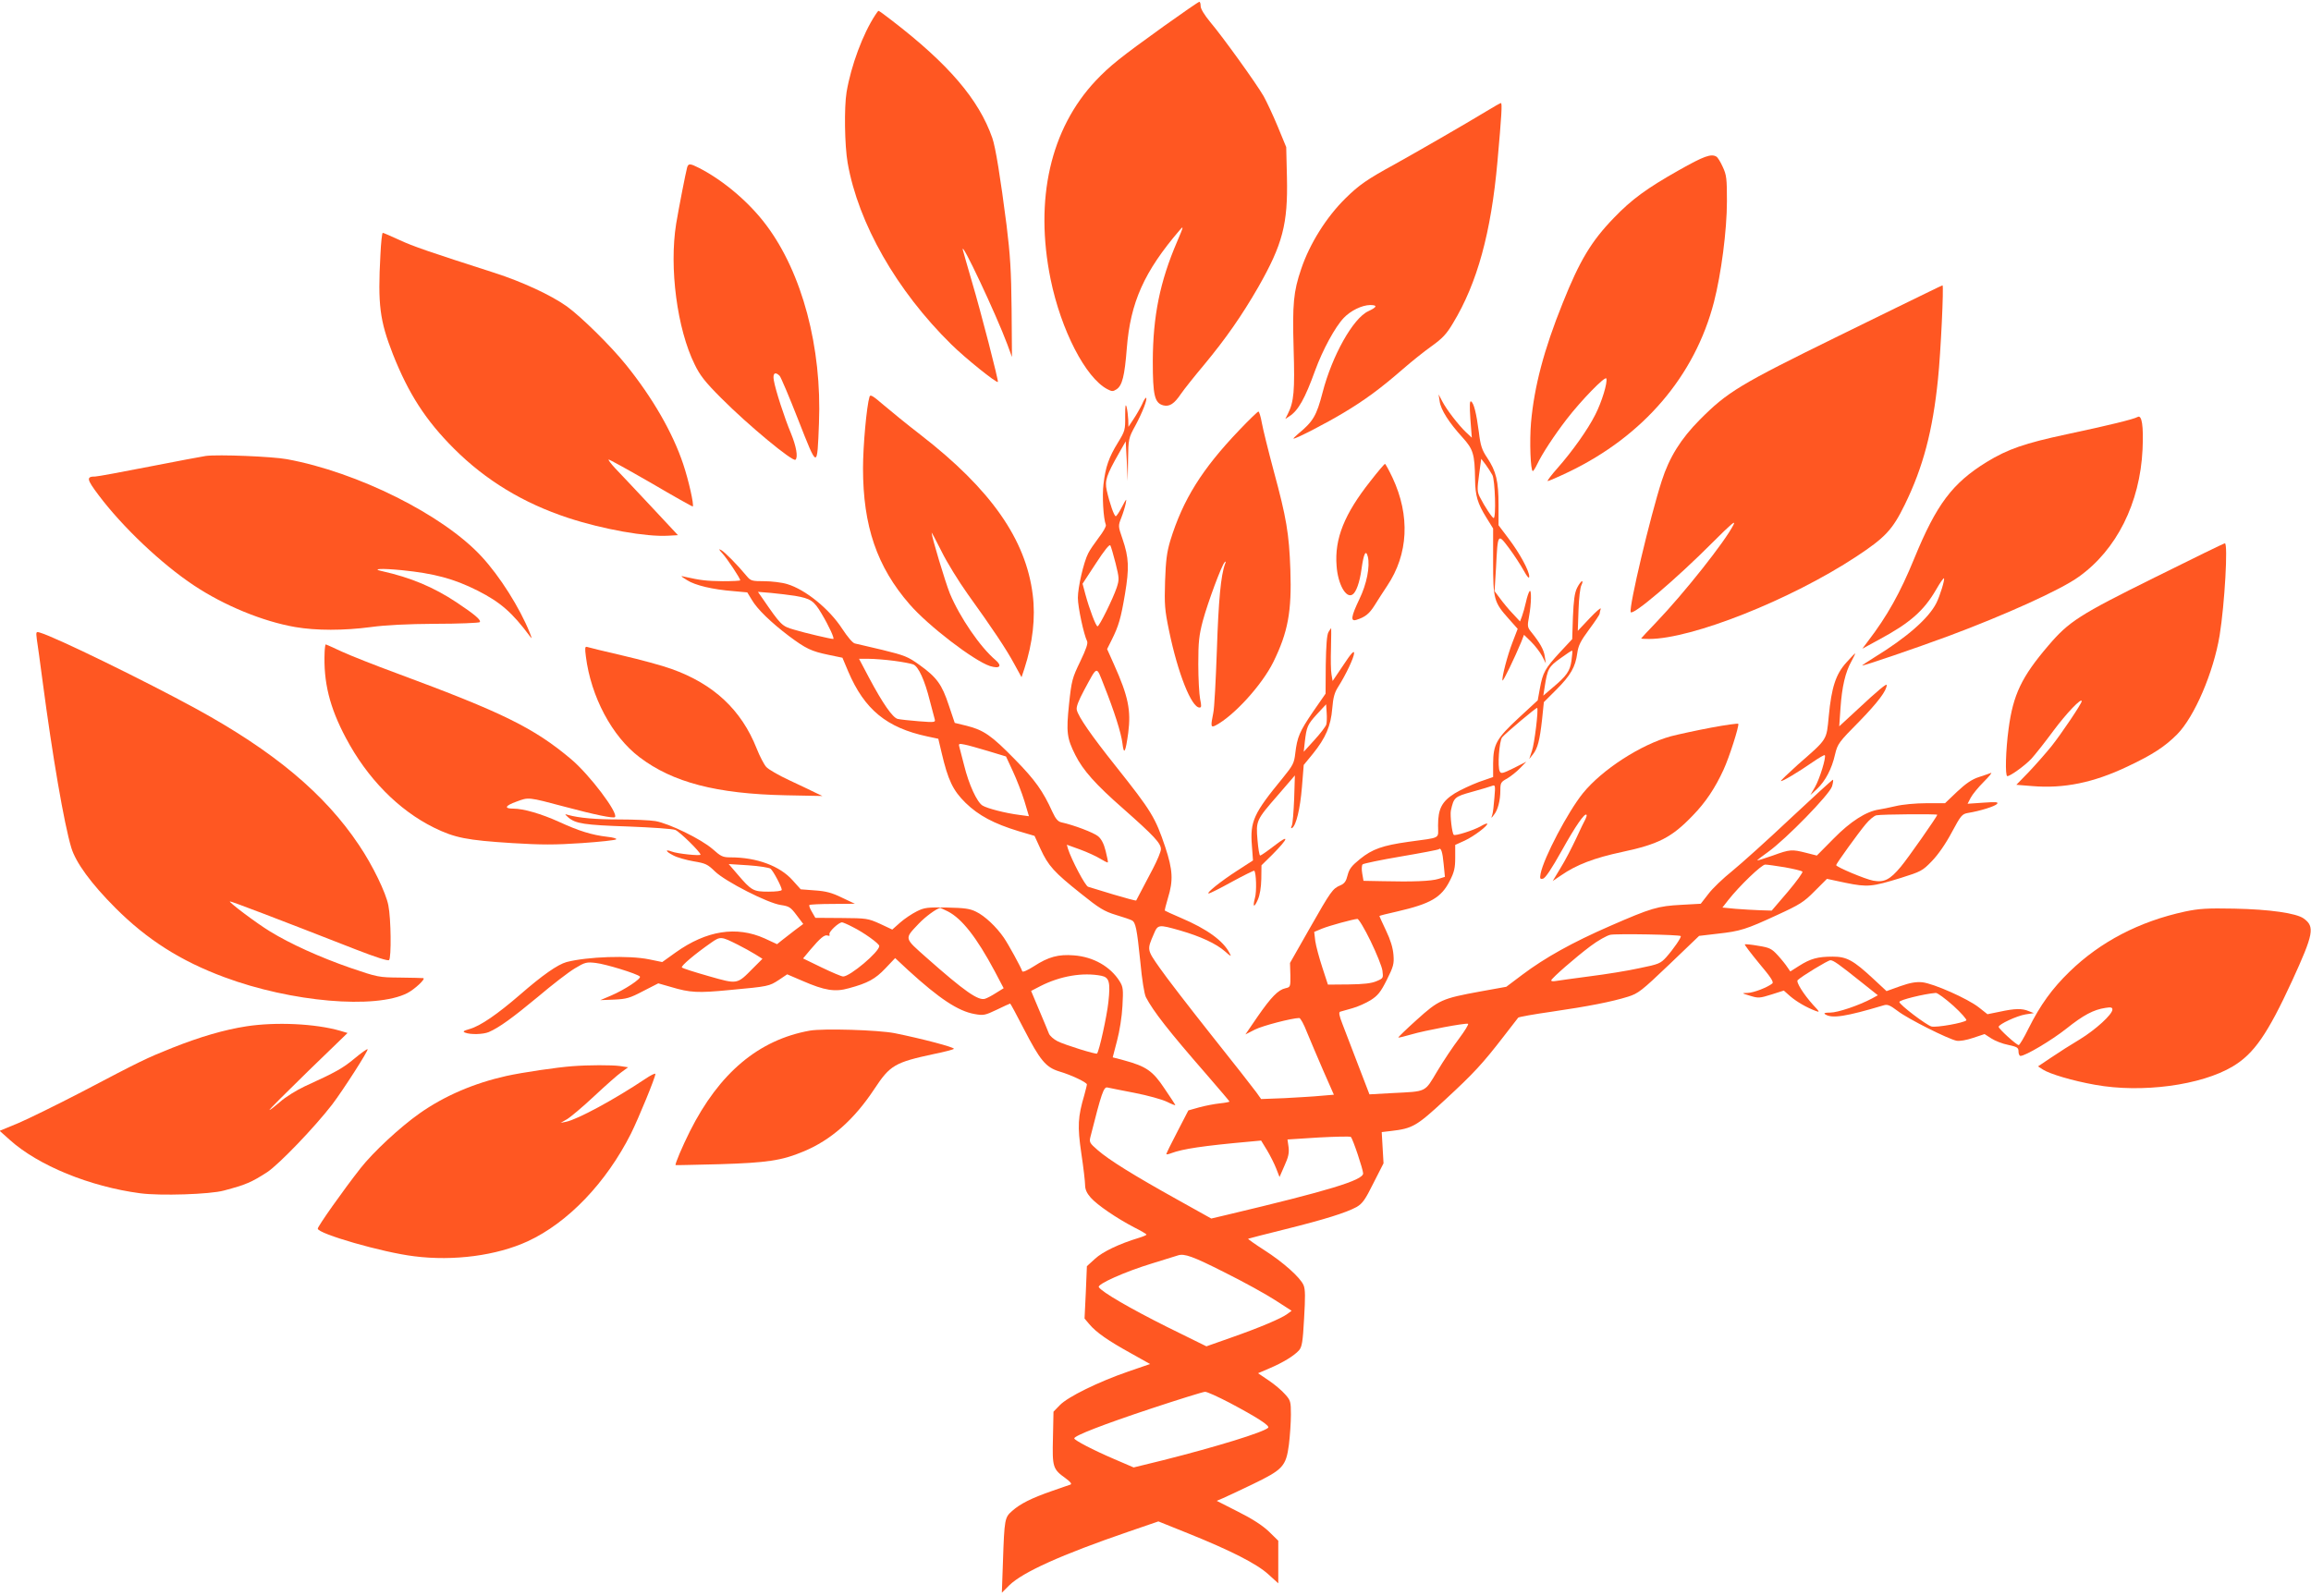 <?xml version="1.0" standalone="no"?>
<!DOCTYPE svg PUBLIC "-//W3C//DTD SVG 20010904//EN"
 "http://www.w3.org/TR/2001/REC-SVG-20010904/DTD/svg10.dtd">
<svg version="1.0" xmlns="http://www.w3.org/2000/svg"
 width="1280pt" height="884pt" viewBox="0 0 1280 884"
 preserveAspectRatio="xMidYMid meet">
<g transform="translate(0,884) scale(0.1,-0.1)"
fill="#ff5722" stroke="none">
<path d="M6445 8694 c-242 -174 -297 -218 -376 -301 -251 -267 -340 -657 -250
-1100 58 -283 194 -546 314 -609 25 -13 31 -14 51 -1 32 21 45 74 57 227 20
255 96 425 293 655 23 27 22 21 -14 -63 -96 -223 -134 -414 -135 -662 0 -192
10 -233 59 -246 34 -8 60 9 97 64 18 26 76 99 129 162 120 145 208 271 299
429 135 237 165 350 159 609 l-4 167 -47 114 c-26 63 -62 139 -78 168 -41 71
-228 331 -296 411 -32 39 -53 73 -53 88 0 13 -3 24 -7 24 -5 0 -93 -61 -198
-136z"/>
<path d="M4848 8757 c-69 -105 -134 -280 -159 -427 -14 -85 -11 -296 6 -393
59 -335 271 -707 574 -1005 77 -76 251 -216 258 -208 5 4 -94 388 -144 556
-25 85 -47 164 -50 175 -14 65 185 -358 246 -522 l26 -71 -2 264 c-2 214 -8
304 -28 467 -34 265 -61 432 -79 483 -75 214 -243 410 -558 652 -37 29 -69 52
-72 52 -2 0 -10 -10 -18 -23z"/>
<path d="M8235 8225 c-122 -74 -386 -226 -510 -295 -152 -83 -198 -115 -272
-188 -106 -104 -199 -252 -246 -392 -43 -126 -49 -193 -42 -442 7 -232 2 -294
-32 -361 l-14 -28 23 15 c49 32 86 98 142 253 42 115 111 242 159 292 38 40
100 70 145 71 43 0 40 -11 -9 -34 -84 -38 -201 -246 -254 -452 -33 -127 -52
-159 -133 -226 -19 -16 -31 -28 -27 -28 16 0 180 85 275 142 119 71 207 136
330 243 47 41 118 98 159 127 60 43 83 67 119 128 134 221 211 502 246 895 23
257 27 325 19 324 -5 -1 -39 -20 -78 -44z"/>
<path d="M9299 7897 c-179 -101 -262 -162 -360 -264 -125 -129 -190 -237 -284
-473 -104 -258 -157 -461 -175 -660 -9 -105 -3 -270 10 -270 3 0 14 17 24 38
27 57 93 158 163 249 80 104 214 242 220 226 8 -21 -25 -130 -61 -200 -41 -82
-127 -203 -209 -296 -33 -37 -58 -70 -55 -72 2 -2 55 21 118 51 413 199 697
531 803 940 40 155 72 398 72 559 0 125 -2 145 -23 190 -12 27 -28 53 -35 57
-29 18 -70 3 -208 -75z"/>
<path d="M3806 7913 c-9 -34 -45 -218 -61 -313 -39 -243 5 -582 103 -780 29
-60 58 -97 147 -186 148 -149 397 -355 411 -341 15 14 4 75 -25 146 -36 86
-86 240 -95 294 -7 39 7 50 32 25 7 -7 54 -118 104 -246 107 -272 104 -272
114 -17 17 420 -93 833 -292 1098 -95 127 -237 247 -371 316 -51 26 -60 26
-67 4z"/>
<path d="M2107 7428 c-15 -276 -4 -363 69 -550 87 -220 182 -367 338 -523 177
-177 386 -303 632 -384 195 -64 433 -106 554 -99 l55 3 -154 165 c-85 91 -173
184 -195 207 -22 24 -38 45 -35 47 2 2 107 -56 234 -129 126 -74 231 -133 232
-131 8 8 -23 146 -53 235 -58 174 -170 368 -316 549 -86 107 -250 268 -329
325 -89 63 -247 136 -399 185 -364 117 -452 147 -529 183 -46 21 -87 39 -91
39 -4 0 -10 -55 -13 -122z"/>
<path d="M10685 7224 c-38 -18 -266 -130 -505 -247 -546 -268 -612 -308 -766
-463 -104 -105 -168 -207 -210 -338 -65 -202 -182 -696 -172 -727 8 -24 249
180 456 388 100 100 128 124 113 95 -47 -93 -273 -378 -426 -538 -47 -49 -85
-90 -85 -91 0 -2 20 -3 44 -3 237 0 784 217 1147 456 161 106 201 149 269 288
101 206 155 409 184 696 15 142 33 521 25 519 -2 0 -35 -16 -74 -35z"/>
<path d="M4816 6642 c-16 -52 -36 -272 -36 -396 0 -320 77 -546 258 -754 104
-120 355 -312 445 -342 55 -17 70 0 30 34 -84 71 -197 236 -252 368 -25 62
-101 314 -101 337 0 3 25 -44 55 -104 30 -61 95 -166 144 -235 141 -196 216
-309 259 -389 l40 -73 16 48 c46 142 62 282 46 409 -38 307 -232 584 -620 885
-74 57 -167 133 -207 167 -59 51 -73 59 -77 45z"/>
<path d="M7974 6616 c6 -46 52 -118 126 -199 60 -66 68 -93 70 -232 1 -91 13
-133 64 -215 l36 -58 0 -183 c0 -210 4 -225 88 -319 l48 -54 -28 -73 c-29 -74
-61 -198 -56 -213 3 -8 68 127 104 214 l15 39 40 -39 c21 -21 48 -56 60 -78
l21 -41 -6 39 c-5 36 -26 74 -77 137 -19 24 -20 31 -10 84 13 70 14 153 3 140
-5 -6 -14 -32 -20 -60 -6 -27 -16 -63 -22 -79 l-11 -29 -41 44 c-23 24 -54 62
-70 84 l-30 40 8 129 c10 194 9 193 73 108 29 -39 65 -95 81 -124 20 -36 30
-46 30 -32 0 32 -54 131 -115 211 l-55 73 0 113 c0 131 -13 186 -63 261 -29
43 -37 67 -46 142 -14 107 -28 161 -43 170 -8 5 -9 -22 -4 -97 l8 -104 -32 30
c-41 39 -107 124 -132 172 l-20 38 6 -39z m292 -408 c15 -29 21 -238 7 -238
-8 0 -50 64 -77 117 -14 28 -15 43 -4 122 l12 89 24 -31 c13 -18 30 -44 38
-59z"/>
<path d="M6326 6601 c-10 -21 -31 -58 -47 -82 l-29 -44 -1 40 c-1 22 -5 54 -9
70 -6 21 -8 7 -8 -50 1 -77 -1 -83 -40 -147 -50 -81 -69 -135 -80 -230 -8 -65
-1 -190 13 -226 3 -8 -15 -39 -39 -70 -24 -32 -51 -71 -59 -88 -25 -49 -57
-188 -57 -246 0 -52 33 -204 51 -240 6 -12 -5 -44 -38 -113 -44 -91 -48 -105
-62 -237 -16 -154 -12 -188 35 -281 42 -84 112 -163 265 -297 172 -152 209
-192 209 -225 0 -13 -20 -61 -44 -107 -46 -88 -89 -170 -93 -177 -2 -2 -58 13
-125 33 -68 21 -131 40 -141 43 -16 4 -93 151 -112 211 l-6 22 72 -26 c41 -15
91 -38 112 -51 21 -13 41 -23 43 -21 2 2 -4 31 -12 63 -10 41 -24 67 -42 82
-24 20 -134 62 -203 77 -19 4 -32 19 -50 58 -52 115 -96 177 -208 291 -129
132 -172 162 -267 186 l-66 16 -33 98 c-38 115 -66 154 -162 223 -64 46 -82
53 -204 83 -74 17 -143 34 -154 36 -12 2 -41 37 -70 81 -71 110 -204 218 -305
248 -29 9 -87 16 -127 16 -67 0 -75 2 -96 27 -51 62 -123 135 -142 145 -16 9
-15 5 6 -18 26 -28 99 -138 99 -149 0 -3 -44 -5 -97 -5 -90 1 -123 5 -208 24
-28 7 -28 6 10 -18 45 -29 142 -52 257 -61 l77 -7 25 -41 c30 -52 107 -126
206 -201 94 -70 123 -84 219 -104 l77 -16 32 -76 c90 -211 213 -312 438 -360
l61 -13 18 -76 c36 -154 63 -210 133 -279 72 -70 156 -115 294 -157 l88 -26
33 -72 c43 -94 76 -130 223 -247 103 -83 130 -99 195 -119 41 -12 81 -26 88
-30 21 -11 28 -45 47 -230 9 -99 22 -178 31 -196 41 -78 124 -185 335 -427 70
-81 128 -149 128 -151 0 -2 -24 -7 -54 -10 -29 -3 -81 -13 -114 -22 l-60 -17
-61 -118 c-34 -65 -61 -120 -61 -124 0 -3 12 -1 27 5 64 24 177 41 433 64 l65
6 33 -54 c18 -30 41 -76 51 -102 l18 -46 27 62 c22 48 27 71 23 104 l-6 42
172 11 c95 5 175 7 179 3 11 -10 68 -181 68 -202 0 -38 -193 -96 -748 -228
l-93 -22 -190 106 c-239 133 -376 218 -439 273 -45 39 -48 44 -40 75 61 241
73 277 94 272 12 -3 80 -16 151 -30 72 -14 151 -36 178 -49 26 -13 47 -21 47
-19 0 2 -27 44 -60 92 -65 98 -101 123 -226 157 l-61 16 24 92 c14 52 27 134
30 193 5 92 4 105 -16 137 -51 81 -145 135 -253 143 -85 7 -141 -8 -221 -60
-36 -23 -63 -35 -65 -28 -8 24 -76 148 -102 186 -42 61 -106 121 -154 144 -34
17 -64 21 -161 23 -108 2 -125 0 -167 -21 -26 -13 -67 -40 -92 -62 l-44 -39
-68 32 c-67 30 -74 31 -213 32 l-145 1 -19 33 c-11 18 -17 35 -14 38 3 3 61 6
129 6 l123 1 -72 34 c-55 27 -89 36 -150 40 l-78 6 -45 50 c-70 79 -198 127
-343 127 -44 0 -54 5 -100 46 -63 55 -241 142 -317 155 -30 5 -120 9 -200 9
-130 0 -222 8 -283 25 -21 6 -21 6 1 -14 40 -34 88 -42 332 -50 129 -5 246
-13 260 -19 24 -9 140 -123 140 -137 0 -8 -128 5 -159 17 -40 15 -35 1 8 -21
22 -12 73 -26 113 -33 66 -11 77 -16 118 -56 58 -56 293 -176 365 -186 46 -7
54 -12 87 -56 l37 -49 -47 -35 c-26 -20 -58 -45 -72 -56 l-26 -21 -69 32
c-156 70 -322 44 -493 -78 l-74 -53 -73 15 c-113 23 -341 15 -457 -15 -50 -14
-134 -73 -258 -181 -125 -108 -219 -173 -279 -190 -34 -10 -40 -14 -25 -20 30
-12 100 -10 131 3 58 25 132 79 272 195 79 67 171 138 205 158 56 34 65 36
116 30 54 -6 227 -59 244 -75 11 -11 -85 -74 -160 -106 l-59 -25 77 3 c67 3
86 8 160 47 l84 43 70 -20 c107 -32 149 -34 325 -17 217 20 219 21 273 56 l46
31 84 -36 c124 -54 181 -63 258 -41 104 28 146 51 202 110 l54 57 73 -68 c172
-157 276 -226 367 -242 49 -9 58 -7 123 24 39 19 72 34 74 34 2 0 36 -63 75
-139 91 -176 122 -214 197 -237 68 -20 153 -61 153 -72 0 -5 -7 -31 -14 -58
-36 -122 -39 -173 -17 -323 12 -79 21 -158 21 -176 0 -24 9 -45 31 -70 36 -41
145 -115 241 -165 38 -19 68 -37 68 -40 0 -3 -19 -11 -42 -18 -109 -33 -201
-77 -243 -116 l-45 -41 -6 -145 -7 -145 27 -32 c38 -45 104 -91 229 -160 l107
-60 -122 -42 c-165 -57 -334 -140 -378 -186 l-35 -36 -3 -145 c-4 -163 -1
-173 70 -224 27 -20 36 -31 27 -35 -8 -2 -54 -19 -104 -36 -112 -39 -174 -70
-219 -110 -41 -36 -43 -43 -51 -283 l-6 -170 41 41 c75 73 287 169 660 297
l166 57 164 -66 c236 -95 382 -169 446 -228 l54 -49 0 118 0 118 -52 51 c-36
34 -91 70 -171 110 l-118 60 33 14 c18 8 92 42 164 77 170 82 187 100 203 221
6 49 11 124 11 166 0 71 -2 79 -32 112 -17 20 -58 55 -91 77 l-59 40 63 27
c75 32 136 69 164 100 16 19 21 45 28 176 7 119 7 162 -3 185 -18 42 -111 126
-219 195 -50 32 -89 60 -88 62 2 1 93 25 203 52 221 55 339 92 398 124 32 19
47 39 93 132 l56 110 -5 86 -5 87 51 6 c120 14 141 26 301 174 158 146 207
199 325 352 40 52 76 98 79 102 4 4 87 19 186 33 205 30 332 55 422 83 57 18
75 32 228 178 l166 159 102 12 c127 14 158 24 331 104 124 57 147 71 207 132
l68 68 103 -22 c122 -25 147 -22 306 27 111 35 120 39 172 93 34 35 76 95 110
159 51 95 57 102 90 108 68 11 150 37 161 50 9 11 -4 12 -76 7 l-87 -6 17 33
c10 19 42 58 72 88 30 30 48 52 41 50 -7 -3 -37 -13 -67 -23 -38 -12 -72 -35
-121 -81 l-67 -64 -104 0 c-59 0 -132 -7 -169 -16 -36 -8 -77 -17 -93 -19 -70
-10 -158 -66 -251 -161 l-93 -94 -59 15 c-79 20 -89 20 -185 -15 -46 -16 -84
-28 -86 -27 -1 2 26 23 60 47 99 71 340 318 354 363 6 20 8 37 5 37 -4 0 -110
-97 -237 -216 -126 -119 -271 -249 -320 -289 -50 -40 -110 -97 -133 -128 l-42
-54 -108 -6 c-130 -7 -165 -17 -394 -117 -209 -91 -361 -176 -486 -270 l-89
-67 -144 -26 c-213 -39 -230 -47 -352 -157 -58 -52 -103 -96 -102 -98 2 -2 34
6 72 17 74 22 298 64 314 59 5 -2 -17 -38 -49 -81 -32 -42 -87 -124 -121 -181
-72 -120 -55 -112 -251 -122 l-125 -7 -63 164 c-35 90 -74 192 -87 227 -18 46
-21 64 -12 67 7 2 37 11 67 19 30 8 76 29 102 45 39 25 55 44 89 112 37 74 41
89 37 139 -3 38 -16 82 -41 134 -20 43 -37 79 -37 81 0 2 44 13 98 25 186 43
245 77 292 170 25 49 30 72 30 129 l0 70 53 24 c50 23 132 85 124 94 -3 2 -20
-5 -38 -16 -38 -21 -140 -54 -147 -46 -10 9 -21 109 -16 134 16 73 20 77 117
104 51 14 101 29 111 33 18 7 19 3 13 -67 -3 -41 -8 -83 -12 -94 -7 -20 -6
-20 9 0 22 26 36 80 36 136 0 42 3 47 38 66 20 12 53 38 71 57 l35 36 -69 -35
c-61 -30 -71 -33 -78 -19 -14 24 -3 170 13 189 19 23 191 168 194 163 8 -9
-15 -199 -29 -238 l-15 -45 20 25 c27 34 38 78 51 193 l10 97 69 69 c79 79
106 126 116 202 6 43 18 67 66 132 32 43 58 82 58 87 0 5 3 17 6 27 3 10 -24
-13 -61 -52 l-66 -70 4 116 c2 63 9 125 16 137 6 12 8 22 3 22 -4 0 -17 -17
-27 -37 -14 -29 -19 -69 -23 -161 l-4 -123 -69 -74 c-81 -88 -94 -111 -110
-199 l-12 -66 -105 -97 c-124 -115 -141 -146 -142 -253 l0 -75 -78 -27 c-42
-16 -103 -44 -134 -63 -72 -45 -93 -86 -93 -178 0 -77 22 -65 -165 -91 -142
-20 -199 -40 -267 -95 -47 -38 -60 -55 -69 -90 -8 -33 -17 -46 -40 -56 -43
-18 -52 -31 -171 -240 l-108 -190 2 -67 c1 -65 0 -67 -27 -73 -41 -9 -80 -50
-155 -158 l-67 -98 53 27 c44 22 203 63 245 64 7 0 26 -35 43 -79 18 -43 58
-139 90 -212 l59 -134 -72 -6 c-39 -4 -129 -9 -201 -13 l-130 -5 -27 38 c-15
21 -127 164 -249 317 -122 154 -251 321 -286 372 -71 101 -70 100 -33 186 23
55 26 55 146 21 114 -33 200 -73 249 -116 34 -30 37 -31 25 -9 -35 68 -124
133 -270 195 -47 20 -86 38 -88 40 -2 2 6 33 17 70 30 97 27 155 -15 282 -55
164 -76 199 -274 448 -133 167 -207 273 -216 312 -4 16 9 50 41 110 75 138 66
136 108 30 59 -148 97 -268 104 -326 8 -67 17 -50 32 59 16 125 0 203 -79 379
l-38 85 25 50 c39 78 51 119 74 255 24 144 22 201 -14 306 -24 69 -24 72 -7
115 10 25 21 61 25 80 6 31 4 29 -20 -17 -15 -29 -31 -53 -35 -53 -9 0 -34 71
-50 143 -12 54 -2 84 68 207 l37 65 6 -110 5 -110 2 118 c2 116 2 119 41 190
39 73 67 145 59 153 -3 2 -13 -13 -22 -35z m-147 -882 c20 -82 21 -89 6 -135
-21 -62 -96 -214 -106 -214 -9 0 -45 95 -67 176 l-16 60 74 113 c48 74 76 108
80 99 4 -7 17 -52 29 -99z m-1776 -180 c87 -15 105 -27 147 -98 42 -70 74
-141 65 -141 -14 0 -156 33 -215 51 -70 20 -73 23 -179 177 l-23 33 73 -6 c41
-4 100 -11 132 -16z m4301 -359 c-8 -58 -27 -85 -106 -151 l-50 -43 7 45 c16
104 22 115 88 162 34 25 63 44 65 42 2 -1 0 -26 -4 -55z m-3753 -1 c46 -6 94
-15 107 -20 29 -11 64 -88 92 -201 12 -46 24 -92 27 -102 5 -18 1 -19 -88 -12
-52 4 -104 10 -117 13 -28 7 -83 86 -158 227 l-56 106 55 0 c29 0 92 -5 138
-11z m522 -500 l99 -30 38 -82 c21 -45 50 -120 64 -165 l25 -84 -52 7 c-79 10
-179 36 -205 52 -31 19 -76 117 -102 223 -12 47 -24 93 -27 104 -4 16 -1 17
29 11 18 -3 77 -20 131 -36z m5257 -353 c0 -9 -164 -243 -202 -288 -60 -72
-92 -88 -153 -77 -44 8 -205 76 -205 86 0 8 122 177 162 225 21 26 49 49 61
51 29 6 337 8 337 3z m-2734 -273 l7 -71 -35 -11 c-39 -13 -144 -17 -310 -13
l-106 2 -7 41 c-4 22 -3 45 2 50 5 5 101 25 213 44 112 19 206 37 209 40 12
12 21 -15 27 -82z m-3728 -26 c15 -12 62 -101 62 -117 0 -6 -30 -10 -74 -10
-84 0 -94 6 -171 96 l-49 57 109 -7 c61 -4 116 -13 123 -19z m5618 8 c49 -9
92 -19 97 -24 4 -4 -32 -54 -81 -112 l-89 -104 -64 2 c-35 1 -97 5 -137 8
l-72 7 32 41 c63 80 185 197 205 197 11 0 60 -7 109 -15z m-4635 -245 c77 -40
158 -143 258 -330 l50 -95 -42 -26 c-23 -15 -50 -29 -60 -32 -37 -14 -116 42
-325 227 -126 112 -124 103 -43 189 36 38 97 83 119 87 1 0 21 -9 43 -20z
m2340 -163 c33 -68 63 -142 66 -165 5 -41 5 -42 -33 -58 -28 -12 -71 -17 -154
-18 l-115 -1 -31 95 c-17 52 -35 118 -39 146 l-6 51 43 18 c42 17 171 52 196
54 7 1 40 -54 73 -122z m-2868 77 c61 -30 147 -92 147 -105 0 -33 -162 -169
-200 -169 -9 0 -63 23 -119 50 l-103 50 40 48 c56 66 79 85 96 79 10 -4 13 -1
10 7 -5 13 51 66 70 66 4 0 31 -11 59 -26z m4586 -50 c6 -5 -40 -72 -80 -117
-32 -35 -41 -39 -149 -61 -63 -14 -187 -34 -275 -45 -88 -12 -173 -23 -188
-26 -16 -3 -27 -1 -25 4 5 14 133 126 217 189 41 31 91 59 110 63 34 7 382 1
390 -7z m-5224 -47 c32 -16 77 -41 98 -54 l40 -25 -52 -52 c-90 -91 -84 -90
-246 -44 -77 22 -144 43 -148 48 -8 7 71 74 163 138 50 35 55 34 145 -11z
m2015 -173 c44 -9 51 -35 39 -146 -8 -76 -51 -273 -63 -285 -5 -6 -181 49
-218 68 -22 11 -43 30 -48 42 -4 12 -29 70 -54 130 l-45 107 52 27 c110 56
235 77 337 57z m680 -1642 c107 -53 235 -124 284 -156 l90 -58 -23 -17 c-33
-25 -153 -76 -313 -132 l-136 -48 -219 108 c-200 100 -361 193 -377 220 -10
16 143 85 294 131 74 23 140 43 145 45 35 11 81 -5 255 -93z m29 -723 c153
-81 226 -128 215 -139 -25 -25 -285 -105 -582 -180 l-163 -40 -107 46 c-117
50 -222 105 -222 115 0 15 163 78 425 165 154 51 289 93 299 93 11 1 71 -27
135 -60z"/>
<path d="M6862 6455 c-205 -215 -310 -383 -380 -610 -19 -64 -25 -109 -29
-225 -4 -130 -2 -158 22 -274 49 -237 124 -426 169 -426 11 0 11 9 3 48 -5 26
-10 112 -10 192 0 124 4 159 25 240 28 103 104 308 121 325 7 7 8 4 2 -10 -23
-62 -36 -201 -45 -475 -6 -168 -14 -325 -20 -350 -15 -74 -14 -83 13 -69 101
53 257 224 320 352 81 165 102 280 94 510 -7 201 -22 289 -92 547 -30 112 -60
233 -66 267 -6 35 -15 63 -19 63 -4 0 -53 -47 -108 -105z"/>
<path d="M11840 6530 c-23 -13 -163 -47 -393 -96 -234 -50 -326 -82 -444 -154
-189 -117 -277 -233 -400 -533 -78 -191 -150 -320 -258 -461 l-30 -40 90 49
c173 93 250 160 319 279 21 37 41 65 43 62 6 -6 -22 -97 -42 -137 -43 -85
-164 -191 -342 -300 -39 -24 -70 -45 -69 -46 4 -4 297 96 478 163 311 116 622
256 721 328 210 149 340 409 354 706 6 132 -4 193 -27 180z"/>
<path d="M1140 6314 c-19 -3 -160 -29 -312 -59 -153 -30 -288 -55 -300 -55
-51 0 -49 -14 18 -103 132 -176 348 -381 529 -501 167 -111 381 -199 560 -230
116 -20 269 -20 420 0 80 11 200 17 357 18 130 0 240 5 245 9 10 11 -28 43
-127 109 -128 85 -254 138 -415 174 -60 13 -1 16 111 5 178 -18 288 -47 419
-113 126 -64 191 -120 290 -253 12 -17 12 -13 -1 20 -55 137 -165 312 -267
422 -212 230 -685 467 -1078 539 -82 15 -379 27 -449 18z"/>
<path d="M7590 6174 c-144 -182 -199 -319 -187 -469 7 -101 52 -182 88 -159
20 12 40 67 50 141 12 86 24 111 35 69 13 -54 -6 -152 -47 -236 -46 -96 -50
-125 -16 -114 48 15 71 33 101 81 17 27 48 76 69 107 118 176 128 389 30 599
-20 42 -39 77 -42 77 -3 0 -40 -43 -81 -96z"/>
<path d="M11935 5641 c-418 -207 -476 -244 -590 -378 -148 -173 -195 -272
-220 -461 -16 -117 -20 -262 -7 -262 17 0 98 59 133 96 20 22 75 91 122 155
73 98 157 186 157 164 0 -13 -113 -181 -168 -250 -31 -38 -87 -102 -125 -142
l-69 -71 87 -7 c176 -15 341 19 528 108 142 67 208 111 275 178 97 98 202 344
236 549 28 174 47 510 29 510 -5 0 -179 -85 -388 -189z"/>
<path d="M7358 5338 c-9 -16 -13 -73 -15 -182 l-1 -159 -70 -101 c-74 -109
-87 -138 -98 -231 -6 -53 -13 -66 -69 -135 -162 -197 -182 -241 -171 -376 l6
-81 -88 -57 c-90 -58 -175 -126 -157 -126 6 0 64 29 129 65 66 36 121 63 123
61 11 -11 14 -116 4 -150 -14 -53 -5 -58 16 -10 11 25 18 67 19 114 l1 76 60
59 c91 92 97 116 12 50 -39 -30 -75 -55 -79 -55 -5 0 -11 39 -15 86 -9 107 -8
110 114 250 l93 108 -4 -130 c-3 -71 -8 -138 -13 -148 -6 -13 -5 -17 2 -13 22
14 44 105 54 225 l10 124 50 61 c72 89 100 155 108 252 5 62 13 89 33 120 43
68 88 163 88 187 0 16 -17 -2 -59 -66 l-60 -89 -6 35 c-4 20 -5 86 -3 147 1
61 2 111 1 111 -1 0 -8 -10 -15 -22z m-12 -512 c-4 -12 -33 -50 -66 -86 l-59
-65 6 55 c10 84 14 95 68 154 l50 54 3 -46 c2 -25 1 -55 -2 -66z"/>
<path d="M204 5298 c4 -23 18 -128 32 -233 54 -410 119 -790 159 -922 25 -82
109 -198 245 -334 174 -174 360 -293 603 -383 370 -138 837 -178 1013 -88 41
21 105 81 88 83 -5 1 -63 2 -129 3 -117 1 -123 2 -275 54 -167 58 -333 133
-445 202 -74 45 -228 161 -222 166 3 3 260 -95 697 -266 113 -44 179 -65 185
-59 13 13 11 228 -4 303 -13 69 -87 222 -162 333 -190 285 -471 520 -904 757
-278 152 -775 395 -863 421 -23 7 -23 5 -18 -37z"/>
<path d="M1798 5228 c-7 -167 27 -306 118 -477 118 -223 291 -399 487 -496
116 -57 182 -70 434 -86 162 -10 236 -10 385 0 100 7 187 16 191 21 5 4 -18
11 -50 14 -85 10 -156 32 -265 82 -99 45 -198 74 -255 74 -53 0 -46 16 18 39
68 25 62 26 269 -29 164 -44 268 -65 276 -57 21 21 -142 237 -244 322 -206
173 -377 257 -965 475 -120 44 -256 98 -304 120 -47 22 -87 40 -89 40 -2 0 -5
-19 -6 -42z"/>
<path d="M3245 5203 c28 -223 145 -443 297 -558 184 -140 427 -203 808 -211
l205 -4 -40 19 c-22 11 -87 42 -145 69 -58 27 -115 60 -126 73 -12 13 -36 59
-53 102 -85 215 -239 358 -472 441 -52 19 -175 52 -274 75 -99 23 -186 44
-194 47 -11 3 -12 -7 -6 -53z"/>
<path d="M10226 5169 c-58 -64 -82 -138 -97 -297 -13 -135 -5 -123 -172 -269
-53 -48 -95 -88 -93 -90 5 -5 96 49 175 104 35 24 65 42 68 39 9 -9 -28 -131
-54 -176 l-26 -45 38 35 c45 43 81 110 99 191 14 58 20 67 136 184 101 104
150 169 150 200 0 10 -49 -30 -159 -133 l-104 -96 7 101 c8 118 27 200 61 260
13 24 22 43 20 43 -2 0 -24 -23 -49 -51z"/>
<path d="M9479 4809 c-80 -15 -181 -37 -224 -48 -167 -46 -382 -185 -488 -316
-83 -103 -216 -356 -234 -445 -5 -28 -3 -32 13 -28 13 2 48 55 104 155 77 138
127 210 137 199 3 -2 0 -12 -5 -23 -6 -10 -29 -58 -52 -108 -23 -49 -61 -123
-86 -163 l-44 -73 46 31 c85 59 184 97 339 130 202 43 275 81 391 202 71 73
123 151 170 253 32 69 87 242 82 255 -2 3 -69 -6 -149 -21z"/>
<path d="M12103 3790 c-254 -55 -469 -167 -640 -333 -96 -93 -162 -184 -227
-314 -25 -51 -50 -93 -55 -93 -12 0 -111 90 -111 101 0 14 100 61 149 69 l46
7 -28 11 c-37 16 -77 15 -160 -3 l-69 -14 -48 38 c-61 48 -250 132 -313 139
-35 3 -66 -2 -123 -22 l-75 -27 -72 67 c-112 104 -148 124 -226 124 -83 0
-123 -11 -186 -51 l-49 -31 -16 23 c-8 13 -32 43 -53 66 -34 37 -45 43 -108
53 -39 7 -72 10 -75 8 -2 -3 34 -50 80 -106 64 -76 82 -103 72 -111 -26 -21
-102 -51 -136 -52 -35 -1 -35 -1 14 -16 45 -14 53 -13 117 7 l69 22 35 -31
c35 -30 89 -62 142 -82 24 -9 22 -5 -15 34 -52 58 -96 127 -85 137 24 23 168
110 181 110 17 0 46 -21 175 -124 l88 -70 -33 -18 c-71 -38 -189 -78 -230 -78
-32 0 -39 -3 -28 -10 37 -24 115 -12 322 50 22 7 35 2 80 -32 56 -43 277 -154
325 -164 17 -3 54 3 92 16 l63 21 37 -24 c20 -13 62 -30 94 -36 50 -11 57 -15
57 -37 0 -13 5 -24 11 -24 27 0 172 86 254 151 94 75 150 105 216 115 31 5 39
3 39 -9 0 -27 -92 -111 -180 -165 -47 -28 -118 -73 -159 -101 l-73 -49 26 -17
c38 -25 166 -63 290 -85 259 -47 588 -3 763 102 117 70 192 178 328 473 120
262 127 301 65 346 -41 30 -189 51 -385 55 -151 3 -195 0 -272 -16z m-1284
-522 c44 -40 76 -77 72 -81 -14 -14 -165 -41 -193 -34 -29 8 -178 121 -178
136 0 11 138 45 202 50 10 0 53 -32 97 -71z"/>
<path d="M1365 3154 c-123 -19 -256 -58 -410 -119 -147 -59 -168 -69 -505
-246 -135 -70 -292 -147 -348 -171 l-104 -43 57 -51 c157 -141 442 -258 721
-295 111 -15 388 -6 464 15 124 33 153 46 240 102 66 44 262 248 360 375 60
79 202 300 196 306 -2 3 -35 -20 -72 -51 -66 -55 -104 -76 -275 -154 -47 -22
-108 -60 -137 -86 -29 -25 -56 -46 -60 -46 -4 0 92 96 213 214 l220 213 -40
12 c-138 40 -357 50 -520 25z"/>
<path d="M4485 3130 c-283 -51 -501 -234 -664 -558 -42 -84 -84 -183 -79 -187
2 -1 111 2 243 5 262 8 345 20 464 70 153 63 281 176 394 347 87 132 113 147
332 194 55 11 104 24 108 28 8 8 -179 57 -328 87 -93 18 -395 27 -470 14z"/>
<path d="M3170 2933 c-83 -6 -274 -34 -365 -54 -179 -40 -343 -110 -482 -208
-109 -77 -256 -214 -326 -303 -98 -125 -237 -322 -237 -335 0 -28 359 -132
534 -153 219 -28 458 4 629 83 223 103 435 325 572 597 43 87 135 311 135 330
0 6 -26 -7 -57 -28 -169 -113 -374 -224 -438 -237 l-30 -6 35 20 c19 11 87 68
150 127 63 59 132 120 152 134 l37 27 -46 7 c-45 6 -174 6 -263 -1z"/>
</g>
</svg>

